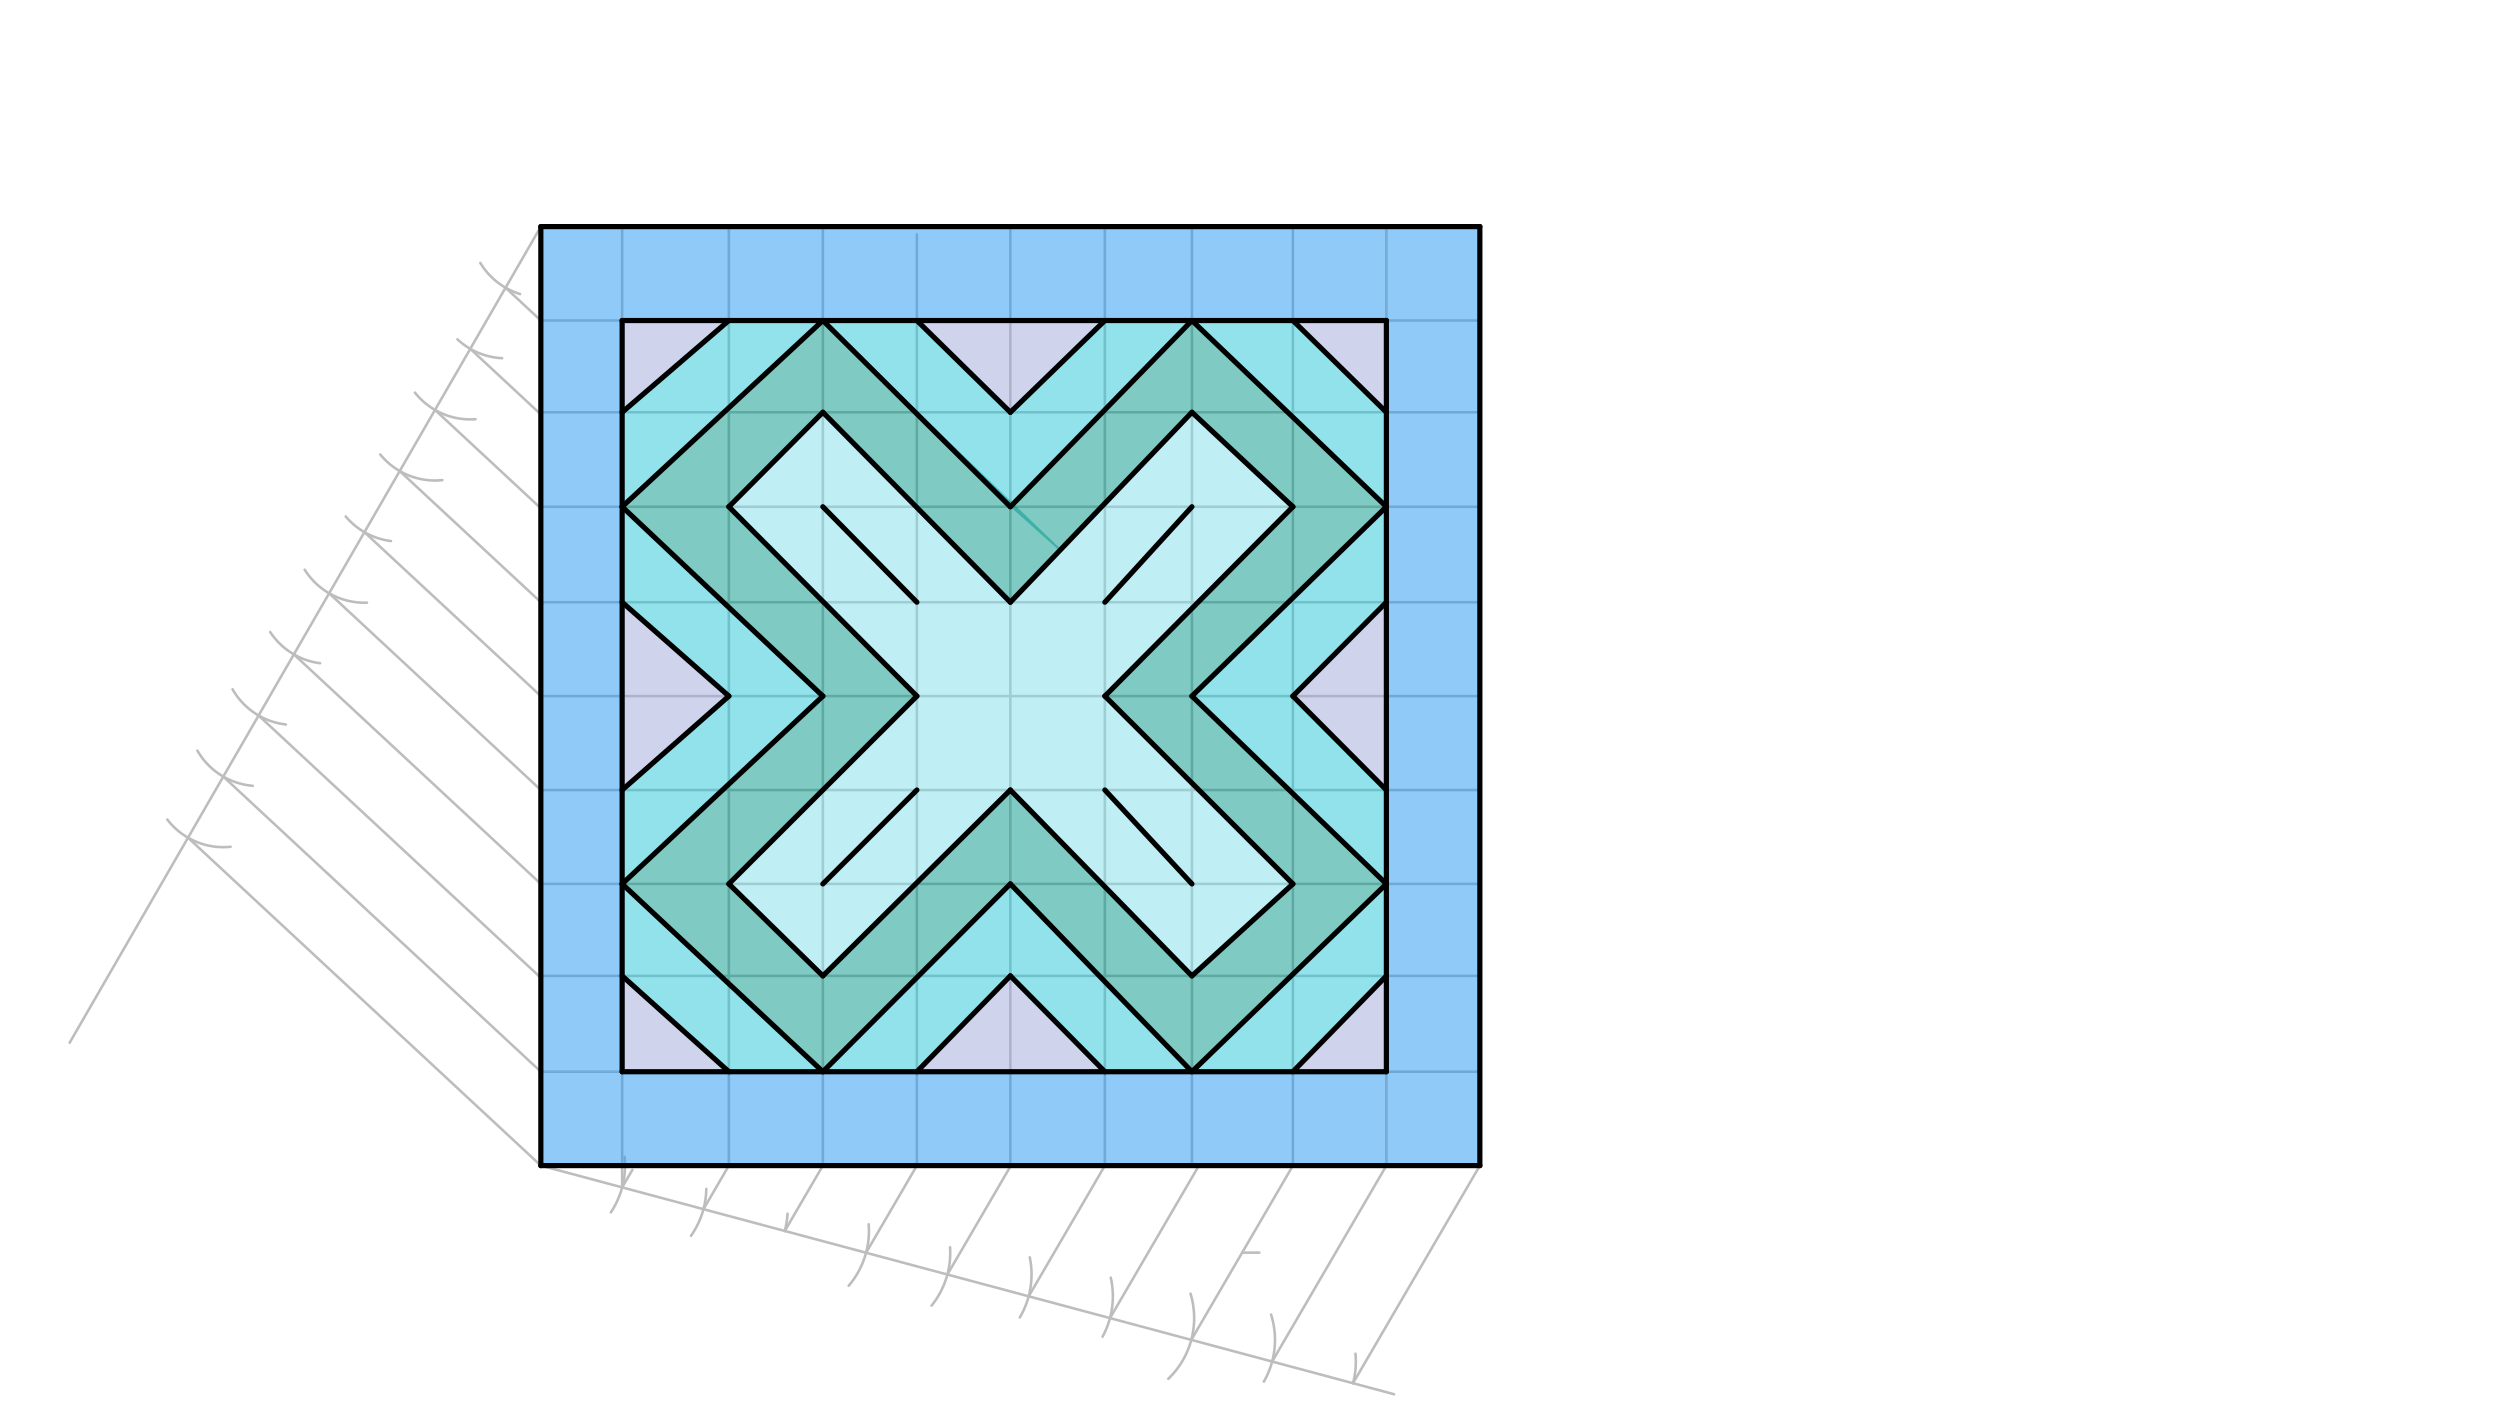 <svg xmlns="http://www.w3.org/2000/svg" class="svg--816" height="100%" preserveAspectRatio="xMidYMid meet" viewBox="0 0 963.78 541.417" width="100%"><defs><marker id="marker-arrow" markerHeight="16" markerUnits="userSpaceOnUse" markerWidth="24" orient="auto-start-reverse" refX="24" refY="4" viewBox="0 0 24 8"><path d="M 0 0 L 24 4 L 0 8 z" stroke="inherit"></path></marker></defs><g class="aux-layer--949"><g class="element--733"><line stroke="#BDBDBD" stroke-dasharray="none" stroke-linecap="round" stroke-width="1" x1="208.5" x2="208.5" y1="87.359" y2="449.359"></line></g><g class="element--733"><line stroke="#BDBDBD" stroke-dasharray="none" stroke-linecap="round" stroke-width="1" x1="208.5" x2="570.5" y1="449.359" y2="449.359"></line></g><g class="element--733"><line stroke="#BDBDBD" stroke-dasharray="none" stroke-linecap="round" stroke-width="1" x1="208.5" x2="26.851" y1="87.359" y2="401.985"></line></g><g class="element--733"><path d="M 200.5 113.359 A 27.203 27.203 0 0 1 185.174 101.355" fill="none" stroke="#BDBDBD" stroke-dasharray="none" stroke-linecap="round" stroke-width="1"></path></g><g class="element--733"><path d="M 176.347 130.813 A 27.203 27.203 0 0 0 193.563 138.088" fill="none" stroke="#BDBDBD" stroke-dasharray="none" stroke-linecap="round" stroke-width="1"></path></g><g class="element--733"><path d="M 159.97 151.363 A 27.203 27.203 0 0 0 183.297 161.606" fill="none" stroke="#BDBDBD" stroke-dasharray="none" stroke-linecap="round" stroke-width="1"></path></g><g class="element--733"><path d="M 146.599 175.208 A 27.203 27.203 0 0 0 170.529 185.09" fill="none" stroke="#BDBDBD" stroke-dasharray="none" stroke-linecap="round" stroke-width="1"></path></g><g class="element--733"><path d="M 150.722 208.586 A 27.203 27.203 0 0 1 133.287 199.117" fill="none" stroke="#BDBDBD" stroke-dasharray="none" stroke-linecap="round" stroke-width="1"></path></g><g class="element--733"><path d="M 141.463 232.337 A 27.203 27.203 0 0 1 117.468 219.638" fill="none" stroke="#BDBDBD" stroke-dasharray="none" stroke-linecap="round" stroke-width="1"></path></g><g class="element--733"><path d="M 123.371 255.684 A 27.203 27.203 0 0 1 104.164 243.66" fill="none" stroke="#BDBDBD" stroke-dasharray="none" stroke-linecap="round" stroke-width="1"></path></g><g class="element--733"><path d="M 110.161 279.291 A 27.203 27.203 0 0 1 89.651 265.731" fill="none" stroke="#BDBDBD" stroke-dasharray="none" stroke-linecap="round" stroke-width="1"></path></g><g class="element--733"><path d="M 97.445 302.937 A 27.203 27.203 0 0 1 76.114 289.4" fill="none" stroke="#BDBDBD" stroke-dasharray="none" stroke-linecap="round" stroke-width="1"></path></g><g class="element--733"><path d="M 88.888 326.444 A 27.203 27.203 0 0 1 64.495 315.933" fill="none" stroke="#BDBDBD" stroke-dasharray="none" stroke-linecap="round" stroke-width="1"></path></g><g class="element--733"><line stroke="#BDBDBD" stroke-dasharray="none" stroke-linecap="round" stroke-width="1" x1="72.485" x2="208.5" y1="322.944" y2="449.359"></line></g><g class="element--733"><line stroke="#BDBDBD" stroke-dasharray="none" stroke-linecap="round" stroke-width="1" x1="86.087" x2="208.546" y1="299.385" y2="413.202"></line></g><g class="element--733"><line stroke="#BDBDBD" stroke-dasharray="none" stroke-linecap="round" stroke-width="1" x1="99.688" x2="207.703" y1="275.827" y2="376.219"></line></g><g class="element--733"><line stroke="#BDBDBD" stroke-dasharray="none" stroke-linecap="round" stroke-width="1" x1="113.29" x2="208.87" y1="252.268" y2="341.103"></line></g><g class="element--733"><line stroke="#BDBDBD" stroke-dasharray="none" stroke-linecap="round" stroke-width="1" x1="126.891" x2="209.112" y1="228.71" y2="305.128"></line></g><g class="element--733"><line stroke="#BDBDBD" stroke-dasharray="none" stroke-linecap="round" stroke-width="1" x1="140.493" x2="208.5" y1="205.152" y2="268.359"></line></g><g class="element--733"><line stroke="#BDBDBD" stroke-dasharray="none" stroke-linecap="round" stroke-width="1" x1="154.094" x2="209.044" y1="181.593" y2="232.665"></line></g><g class="element--733"><line stroke="#BDBDBD" stroke-dasharray="none" stroke-linecap="round" stroke-width="1" x1="167.696" x2="207.882" y1="158.035" y2="195.385"></line></g><g class="element--733"><line stroke="#BDBDBD" stroke-dasharray="none" stroke-linecap="round" stroke-width="1" x1="181.297" x2="207.613" y1="134.476" y2="158.935"></line></g><g class="element--733"><line stroke="#BDBDBD" stroke-dasharray="none" stroke-linecap="round" stroke-width="1" x1="194.899" x2="208.65" y1="110.918" y2="123.699"></line></g><g class="element--733"><line stroke="#BDBDBD" stroke-dasharray="none" stroke-linecap="round" stroke-width="1" x1="208.5" x2="570.5" y1="123.559" y2="123.559"></line></g><g class="element--733"><line stroke="#BDBDBD" stroke-dasharray="none" stroke-linecap="round" stroke-width="1" x1="207.613" x2="570.5" y1="158.935" y2="158.935"></line></g><g class="element--733"><line stroke="#BDBDBD" stroke-dasharray="none" stroke-linecap="round" stroke-width="1" x1="208.5" x2="570.5" y1="195.359" y2="195.359"></line></g><g class="element--733"><line stroke="#BDBDBD" stroke-dasharray="none" stroke-linecap="round" stroke-width="1" x1="208.5" x2="570.5" y1="232.159" y2="232.159"></line></g><g class="element--733"><line stroke="#BDBDBD" stroke-dasharray="none" stroke-linecap="round" stroke-width="1" x1="208.5" x2="570.5" y1="268.359" y2="268.359"></line></g><g class="element--733"><line stroke="#BDBDBD" stroke-dasharray="none" stroke-linecap="round" stroke-width="1" x1="208.5" x2="570.5" y1="304.559" y2="304.559"></line></g><g class="element--733"><line stroke="#BDBDBD" stroke-dasharray="none" stroke-linecap="round" stroke-width="1" x1="208.5" x2="570.5" y1="340.759" y2="340.759"></line></g><g class="element--733"><line stroke="#BDBDBD" stroke-dasharray="none" stroke-linecap="round" stroke-width="1" x1="207.703" x2="570.5" y1="376.219" y2="376.219"></line></g><g class="element--733"><line stroke="#BDBDBD" stroke-dasharray="none" stroke-linecap="round" stroke-width="1" x1="208.5" x2="570.5" y1="413.159" y2="413.159"></line></g><g class="element--733"><line stroke="#BDBDBD" stroke-dasharray="none" stroke-linecap="round" stroke-width="1" x1="208.5" x2="537.425" y1="449.359" y2="537.495"></line></g><g class="element--733"><path d="M 235.5 467.359 A 32.45 32.45 0 0 0 240.772 445.962" fill="none" stroke="#BDBDBD" stroke-dasharray="none" stroke-linecap="round" stroke-width="1"></path></g><g class="element--733"><path d="M 266.39 476.422 A 32.45 32.45 0 0 0 272.289 458.338" fill="none" stroke="#BDBDBD" stroke-dasharray="none" stroke-linecap="round" stroke-width="1"></path></g><g class="element--733"><path d="M 302.533 474.555 A 32.45 32.45 0 0 0 303.59 467.927" fill="none" stroke="#BDBDBD" stroke-dasharray="none" stroke-linecap="round" stroke-width="1"></path></g><g class="element--733"><path d="M 327.185 495.657 A 32.45 32.45 0 0 0 334.879 471.969" fill="none" stroke="#BDBDBD" stroke-dasharray="none" stroke-linecap="round" stroke-width="1"></path></g><g class="element--733"><path d="M 359.137 503.324 A 32.45 32.45 0 0 0 366.258 480.834" fill="none" stroke="#BDBDBD" stroke-dasharray="none" stroke-linecap="round" stroke-width="1"></path></g><g class="element--733"><path d="M 393.144 507.885 A 32.45 32.45 0 0 0 396.986 484.72" fill="none" stroke="#BDBDBD" stroke-dasharray="none" stroke-linecap="round" stroke-width="1"></path></g><g class="element--733"><path d="M 425.047 515.302 A 32.45 32.45 0 0 0 428.209 492.562" fill="none" stroke="#BDBDBD" stroke-dasharray="none" stroke-linecap="round" stroke-width="1"></path></g><g class="element--733"><path d="M 450.404 531.538 A 32.45 32.45 0 0 0 458.964 498.735" fill="none" stroke="#BDBDBD" stroke-dasharray="none" stroke-linecap="round" stroke-width="1"></path></g><g class="element--733"><path d="M 487.23 532.629 A 32.268 32.268 0 0 0 490.009 506.785" fill="none" stroke="#BDBDBD" stroke-dasharray="none" stroke-linecap="round" stroke-width="1"></path></g><g class="element--733"><path d="M 522.549 521.886 A 32.268 32.268 0 0 1 521.591 533.252" fill="none" stroke="#BDBDBD" stroke-dasharray="none" stroke-linecap="round" stroke-width="1"></path></g><g class="element--733"><line stroke="#BDBDBD" stroke-dasharray="none" stroke-linecap="round" stroke-width="1" x1="570.5" x2="521.591" y1="449.359" y2="533.252"></line></g><g class="element--733"><line stroke="#BDBDBD" stroke-dasharray="none" stroke-linecap="round" stroke-width="1" x1="490.422" x2="534.879" y1="524.9" y2="448.645"></line></g><g class="element--733"><line stroke="#BDBDBD" stroke-dasharray="none" stroke-linecap="round" stroke-width="1" x1="459.254" x2="498.495" y1="516.549" y2="449.241"></line></g><g class="element--733"><line stroke="#BDBDBD" stroke-dasharray="none" stroke-linecap="round" stroke-width="1" x1="478.874" x2="485.5" y1="482.895" y2="482.895"></line></g><g class="element--733"><line stroke="#BDBDBD" stroke-dasharray="none" stroke-linecap="round" stroke-width="1" x1="427.91" x2="462.141" y1="508.15" y2="449.435"></line></g><g class="element--733"><line stroke="#BDBDBD" stroke-dasharray="none" stroke-linecap="round" stroke-width="1" x1="396.566" x2="426.026" y1="499.751" y2="449.219"></line></g><g class="element--733"><line stroke="#BDBDBD" stroke-dasharray="none" stroke-linecap="round" stroke-width="1" x1="365.221" x2="389.652" y1="491.353" y2="449.448"></line></g><g class="element--733"><line stroke="#BDBDBD" stroke-dasharray="none" stroke-linecap="round" stroke-width="1" x1="333.877" x2="353.761" y1="482.954" y2="448.848"></line></g><g class="element--733"><line stroke="#BDBDBD" stroke-dasharray="none" stroke-linecap="round" stroke-width="1" x1="302.533" x2="317.497" y1="474.555" y2="448.887"></line></g><g class="element--733"><line stroke="#BDBDBD" stroke-dasharray="none" stroke-linecap="round" stroke-width="1" x1="271.189" x2="281.318" y1="466.157" y2="448.782"></line></g><g class="element--733"><line stroke="#BDBDBD" stroke-dasharray="none" stroke-linecap="round" stroke-width="1" x1="239.844" x2="243.779" y1="457.758" y2="451.009"></line></g><g class="element--733"><line stroke="#BDBDBD" stroke-dasharray="none" stroke-linecap="round" stroke-width="1" x1="239.844" x2="239.844" y1="457.758" y2="87.359"></line></g><g class="element--733"><line stroke="#BDBDBD" stroke-dasharray="none" stroke-linecap="round" stroke-width="1" x1="280.981" x2="280.981" y1="449.359" y2="87.359"></line></g><g class="element--733"><line stroke="#BDBDBD" stroke-dasharray="none" stroke-linecap="round" stroke-width="1" x1="317.222" x2="317.222" y1="449.359" y2="87.359"></line></g><g class="element--733"><line stroke="#BDBDBD" stroke-dasharray="none" stroke-linecap="round" stroke-width="1" x1="353.463" x2="353.463" y1="449.359" y2="90.359"></line></g><g class="element--733"><line stroke="#BDBDBD" stroke-dasharray="none" stroke-linecap="round" stroke-width="1" x1="389.5" x2="389.5" y1="449.359" y2="87.359"></line></g><g class="element--733"><line stroke="#BDBDBD" stroke-dasharray="none" stroke-linecap="round" stroke-width="1" x1="425.944" x2="425.944" y1="449.359" y2="87.359"></line></g><g class="element--733"><line stroke="#BDBDBD" stroke-dasharray="none" stroke-linecap="round" stroke-width="1" x1="459.5" x2="459.5" y1="449.359" y2="87.359"></line></g><g class="element--733"><line stroke="#BDBDBD" stroke-dasharray="none" stroke-linecap="round" stroke-width="1" x1="498.425" x2="498.425" y1="449.359" y2="87.359"></line></g><g class="element--733"><line stroke="#BDBDBD" stroke-dasharray="none" stroke-linecap="round" stroke-width="1" x1="534.463" x2="534.463" y1="449.359" y2="87.359"></line></g></g><g class="main-layer--75a"><g class="element--733"><g fill="#81D4FA" opacity="0.5"><path d="M 353.463 123.559 L 353.463 195.359 L 353.463 123.559 Z" stroke="none"></path></g></g><g class="element--733"><g fill="#2196F3" opacity="0.5"><path d="M 239.844 87.359 L 239.844 123.559 L 534.463 123.559 L 534.463 87.359 L 239.844 87.359 Z" stroke="none"></path></g></g><g class="element--733"><g fill="#2196F3" opacity="0.5"><path d="M 534.463 87.359 L 570.5 87.359 L 570.5 449.359 L 534.463 449.359 L 534.463 87.359 Z" stroke="none"></path></g></g><g class="element--733"><g fill="#2196F3" opacity="0.5"><path d="M 534.463 449.359 L 208.5 449.359 L 208.5 413.159 L 534.463 413.159 L 534.463 413.159 L 534.463 449.359 Z" stroke="none"></path></g></g><g class="element--733"><g fill="#2196F3" opacity="0.5"><path d="M 239.844 413.159 L 208.5 413.159 L 208.5 87.359 L 239.844 87.359 L 239.844 413.159 Z" stroke="none"></path></g></g><g class="element--733"><g fill="#9FA8DA" opacity="0.5"><path d="M 239.844 123.559 L 239.844 158.935 L 280.981 123.559 L 239.844 123.559 Z" stroke="none"></path></g></g><g class="element--733"><g fill="#9FA8DA" opacity="0.5"><path d="M 353.463 123.559 L 389.5 158.935 L 425.944 123.559 L 353.463 123.559 Z" stroke="none"></path></g></g><g class="element--733"><g fill="#9FA8DA" opacity="0.5"><path d="M 498.425 123.559 L 534.463 158.935 L 534.463 123.559 L 498.425 123.559 Z" stroke="none"></path></g></g><g class="element--733"><g fill="#9FA8DA" opacity="0.5"><path d="M 534.463 232.159 L 498.425 268.359 L 534.463 304.559 L 534.463 232.159 Z" stroke="none"></path></g></g><g class="element--733"><g fill="#9FA8DA" opacity="0.5"><path d="M 534.463 376.219 L 498.425 413.159 L 534.463 413.159 L 534.463 376.219 Z" stroke="none"></path></g></g><g class="element--733"><g fill="#9FA8DA" opacity="0.5"><path d="M 353.463 413.159 L 389.5 376.219 L 425.944 413.159 L 353.463 413.159 Z" stroke="none"></path></g></g><g class="element--733"><g fill="#9FA8DA" opacity="0.5"><path d="M 280.981 413.159 L 239.844 376.219 L 239.844 413.159 L 280.981 413.159 Z" stroke="none"></path></g></g><g class="element--733"><g fill="#9FA8DA" opacity="0.5"><path d="M 239.844 304.559 L 280.981 268.359 L 239.844 232.159 L 239.844 304.559 Z" stroke="none"></path></g></g><g class="element--733"><g fill="#26C6DA" opacity="0.5"><path d="M 239.844 195.359 L 317.222 123.559 L 280.981 123.559 L 239.844 158.935 L 239.844 195.359 Z" stroke="none"></path></g></g><g class="element--733"><g fill="#26C6DA" opacity="0.5"><path d="M 317.222 123.559 L 389.5 195.359 L 459.5 123.559 L 425.944 123.559 L 389.5 158.935 L 353.463 123.559 L 319.5 123.359 Z" stroke="none"></path></g></g><g class="element--733"><g fill="#26C6DA" opacity="0.5"><path d="M 459.5 123.559 L 534.463 195.359 L 534.463 158.935 L 498.425 123.559 L 459.5 123.559 Z" stroke="none"></path></g></g><g class="element--733"><g fill="#26C6DA" opacity="0.5"><path d="M 534.463 195.359 L 459.5 268.359 L 534.463 340.759 L 534.463 304.559 L 498.425 268.359 L 534.463 232.159 L 534.463 195.359 Z" stroke="none"></path></g></g><g class="element--733"><g fill="#26C6DA" opacity="0.5"><path d="M 459.5 413.159 L 534.463 340.759 L 534.463 376.219 L 498.425 413.159 L 461.5 413.359 Z" stroke="none"></path></g></g><g class="element--733"><g fill="#26C6DA" opacity="0.5"><path d="M 459.5 413.159 L 389.5 340.759 L 317.222 413.159 L 353.463 413.159 L 389.5 376.219 L 425.944 413.159 L 459.5 413.159 Z" stroke="none"></path></g></g><g class="element--733"><g fill="#26C6DA" opacity="0.5"><path d="M 317.222 413.159 L 239.844 340.759 L 239.844 376.219 L 280.981 413.159 L 317.222 413.159 Z" stroke="none"></path></g></g><g class="element--733"><g fill="#26C6DA" opacity="0.5"><path d="M 239.844 340.759 L 317.222 268.359 L 239.844 195.359 L 239.844 232.159 L 280.981 268.359 L 239.844 304.559 L 239.844 340.759 Z" stroke="none"></path></g></g><g class="element--733"><g fill="#009688" opacity="0.5"><path d="M 239.844 195.359 L 317.222 123.559 L 317.222 158.935 L 280.981 195.359 L 353.463 268.359 L 317.222 268.359 L 239.844 195.359 Z" stroke="none"></path></g></g><g class="element--733"><g fill="#009688" opacity="0.5"><path d="M 317.222 123.559 L 317.222 158.935 L 389.5 232.159 L 408.984 211.778 L 317.222 123.559 Z" stroke="none"></path></g></g><g class="element--733"><g fill="#009688" opacity="0.5"><path d="M 389.5 195.359 L 459.5 123.559 L 459.5 158.935 L 408.462 212.323 L 389.5 195.359 Z" stroke="none"></path></g></g><g class="element--733"><g fill="#009688" opacity="0.5"><path d="M 459.5 123.559 L 459.5 158.935 L 498.425 195.359 L 534.463 195.359 L 459.5 123.559 Z" stroke="none"></path></g></g><g class="element--733"><g fill="#009688" opacity="0.5"><path d="M 534.463 195.359 L 498.425 195.359 L 425.944 268.359 L 459.5 268.359 L 534.463 195.359 Z" stroke="none"></path></g></g><g class="element--733"><g fill="#009688" opacity="0.5"><path d="M 353.463 268.359 L 280.981 340.759 L 239.844 340.759 L 317.222 268.359 L 353.463 268.359 Z" stroke="none"></path></g></g><g class="element--733"><g fill="#009688" opacity="0.5"><path d="M 239.844 340.759 L 280.981 340.759 L 317.222 376.219 L 317.222 413.159 L 239.844 340.759 Z" stroke="none"></path></g></g><g class="element--733"><g fill="#009688" opacity="0.5"><path d="M 317.222 413.159 L 317.222 376.219 L 389.5 304.559 L 389.5 340.759 L 317.222 413.159 Z" stroke="none"></path></g></g><g class="element--733"><g fill="#009688" opacity="0.5"><path d="M 389.5 304.559 L 459.5 376.219 L 459.5 413.159 L 389.5 340.759 L 389.5 304.559 Z" stroke="none"></path></g></g><g class="element--733"><g fill="#009688" opacity="0.5"><path d="M 459.5 413.159 L 459.5 376.219 L 498.425 340.759 L 534.463 340.759 L 459.5 413.159 Z" stroke="none"></path></g></g><g class="element--733"><g fill="#009688" opacity="0.5"><path d="M 498.425 340.759 L 425.944 268.359 L 459.5 268.359 L 534.463 340.759 L 534.463 340.759 L 534.463 340.759 L 498.425 340.759 Z" stroke="none"></path></g></g><g class="element--733"><g fill="#80DEEA" opacity="0.5"><path d="M 280.981 195.359 L 317.222 158.935 L 389.5 232.159 L 459.5 158.935 L 498.425 195.359 L 425.944 268.359 L 498.425 340.759 L 459.5 376.219 L 389.5 304.559 L 317.222 376.219 L 280.981 340.759 L 353.463 268.359 L 280.981 195.359 Z" stroke="none"></path></g></g><g class="element--733"><line stroke="#000000" stroke-dasharray="none" stroke-linecap="round" stroke-width="2" x1="208.5" x2="570.5" y1="87.359" y2="87.359"></line></g><g class="element--733"><line stroke="#000000" stroke-dasharray="none" stroke-linecap="round" stroke-width="2" x1="208.5" x2="208.5" y1="87.359" y2="449.359"></line></g><g class="element--733"><line stroke="#000000" stroke-dasharray="none" stroke-linecap="round" stroke-width="2" x1="208.5" x2="570.5" y1="449.359" y2="449.359"></line></g><g class="element--733"><line stroke="#000000" stroke-dasharray="none" stroke-linecap="round" stroke-width="2" x1="570.5" x2="570.5" y1="87.359" y2="449.359"></line></g><g class="element--733"><line stroke="#000000" stroke-dasharray="none" stroke-linecap="round" stroke-width="2" x1="239.844" x2="534.463" y1="123.559" y2="123.559"></line></g><g class="element--733"><line stroke="#000000" stroke-dasharray="none" stroke-linecap="round" stroke-width="2" x1="534.463" x2="534.463" y1="123.559" y2="413.159"></line></g><g class="element--733"><line stroke="#000000" stroke-dasharray="none" stroke-linecap="round" stroke-width="2" x1="534.463" x2="239.844" y1="413.159" y2="413.159"></line></g><g class="element--733"><line stroke="#000000" stroke-dasharray="none" stroke-linecap="round" stroke-width="2" x1="239.844" x2="239.844" y1="413.159" y2="123.559"></line></g><g class="element--733"><line stroke="#000000" stroke-dasharray="none" stroke-linecap="round" stroke-width="2" x1="239.844" x2="280.981" y1="158.935" y2="123.559"></line></g><g class="element--733"><line stroke="#000000" stroke-dasharray="none" stroke-linecap="round" stroke-width="2" x1="498.425" x2="534.463" y1="123.559" y2="158.935"></line></g><g class="element--733"><line stroke="#000000" stroke-dasharray="none" stroke-linecap="round" stroke-width="2" x1="534.463" x2="498.425" y1="376.219" y2="413.159"></line></g><g class="element--733"><line stroke="#000000" stroke-dasharray="none" stroke-linecap="round" stroke-width="2" x1="239.844" x2="280.981" y1="376.219" y2="413.159"></line></g><g class="element--733"><line stroke="#000000" stroke-dasharray="none" stroke-linecap="round" stroke-width="2" x1="239.844" x2="317.222" y1="195.359" y2="123.559"></line></g><g class="element--733"><line stroke="#000000" stroke-dasharray="none" stroke-linecap="round" stroke-width="2" x1="459.5" x2="534.463" y1="123.559" y2="195.359"></line></g><g class="element--733"><line stroke="#000000" stroke-dasharray="none" stroke-linecap="round" stroke-width="2" x1="534.463" x2="459.5" y1="340.759" y2="413.159"></line></g><g class="element--733"><line stroke="#000000" stroke-dasharray="none" stroke-linecap="round" stroke-width="2" x1="239.844" x2="317.222" y1="340.759" y2="413.159"></line></g><g class="element--733"><line stroke="#000000" stroke-dasharray="none" stroke-linecap="round" stroke-width="2" x1="239.844" x2="280.981" y1="232.159" y2="268.359"></line></g><g class="element--733"><line stroke="#000000" stroke-dasharray="none" stroke-linecap="round" stroke-width="2" x1="280.981" x2="239.844" y1="268.359" y2="304.559"></line></g><g class="element--733"><line stroke="#000000" stroke-dasharray="none" stroke-linecap="round" stroke-width="2" x1="353.463" x2="389.5" y1="123.559" y2="158.935"></line></g><g class="element--733"><line stroke="#000000" stroke-dasharray="none" stroke-linecap="round" stroke-width="2" x1="389.5" x2="425.944" y1="158.935" y2="123.559"></line></g><g class="element--733"><line stroke="#000000" stroke-dasharray="none" stroke-linecap="round" stroke-width="2" x1="534.463" x2="498.425" y1="232.159" y2="268.359"></line></g><g class="element--733"><line stroke="#000000" stroke-dasharray="none" stroke-linecap="round" stroke-width="2" x1="498.425" x2="534.463" y1="268.359" y2="304.559"></line></g><g class="element--733"><line stroke="#000000" stroke-dasharray="none" stroke-linecap="round" stroke-width="2" x1="353.463" x2="389.5" y1="413.159" y2="376.219"></line></g><g class="element--733"><line stroke="#000000" stroke-dasharray="none" stroke-linecap="round" stroke-width="2" x1="389.5" x2="425.944" y1="376.219" y2="413.159"></line></g><g class="element--733"><line stroke="#000000" stroke-dasharray="none" stroke-linecap="round" stroke-width="2" x1="239.844" x2="317.222" y1="195.359" y2="268.359"></line></g><g class="element--733"><line stroke="#000000" stroke-dasharray="none" stroke-linecap="round" stroke-width="2" x1="317.222" x2="239.844" y1="268.359" y2="340.759"></line></g><g class="element--733"><line stroke="#000000" stroke-dasharray="none" stroke-linecap="round" stroke-width="2" x1="317.222" x2="389.5" y1="123.559" y2="195.359"></line></g><g class="element--733"><line stroke="#000000" stroke-dasharray="none" stroke-linecap="round" stroke-width="2" x1="389.5" x2="459.5" y1="195.359" y2="123.559"></line></g><g class="element--733"><line stroke="#000000" stroke-dasharray="none" stroke-linecap="round" stroke-width="2" x1="534.463" x2="459.5" y1="195.359" y2="268.359"></line></g><g class="element--733"><line stroke="#000000" stroke-dasharray="none" stroke-linecap="round" stroke-width="2" x1="459.5" x2="534.463" y1="268.359" y2="340.759"></line></g><g class="element--733"><line stroke="#000000" stroke-dasharray="none" stroke-linecap="round" stroke-width="2" x1="459.5" x2="389.5" y1="413.159" y2="340.759"></line></g><g class="element--733"><line stroke="#000000" stroke-dasharray="none" stroke-linecap="round" stroke-width="2" x1="389.5" x2="317.222" y1="340.759" y2="413.159"></line></g><g class="element--733"><line stroke="#000000" stroke-dasharray="none" stroke-linecap="round" stroke-width="2" x1="280.981" x2="317.222" y1="195.359" y2="158.935"></line></g><g class="element--733"><line stroke="#000000" stroke-dasharray="none" stroke-linecap="round" stroke-width="2" x1="317.222" x2="389.5" y1="158.935" y2="232.159"></line></g><g class="element--733"><line stroke="#000000" stroke-dasharray="none" stroke-linecap="round" stroke-width="2" x1="389.5" x2="459.5" y1="232.159" y2="158.935"></line></g><g class="element--733"><line stroke="#000000" stroke-dasharray="none" stroke-linecap="round" stroke-width="2" x1="459.5" x2="498.425" y1="158.935" y2="195.359"></line></g><g class="element--733"><line stroke="#000000" stroke-dasharray="none" stroke-linecap="round" stroke-width="2" x1="498.425" x2="425.944" y1="195.359" y2="268.359"></line></g><g class="element--733"><line stroke="#000000" stroke-dasharray="none" stroke-linecap="round" stroke-width="2" x1="425.944" x2="498.425" y1="268.359" y2="340.759"></line></g><g class="element--733"><line stroke="#000000" stroke-dasharray="none" stroke-linecap="round" stroke-width="2" x1="498.425" x2="459.5" y1="340.759" y2="376.219"></line></g><g class="element--733"><line stroke="#000000" stroke-dasharray="none" stroke-linecap="round" stroke-width="2" x1="459.5" x2="389.5" y1="376.219" y2="304.559"></line></g><g class="element--733"><line stroke="#000000" stroke-dasharray="none" stroke-linecap="round" stroke-width="2" x1="389.5" x2="317.222" y1="304.559" y2="376.219"></line></g><g class="element--733"><line stroke="#000000" stroke-dasharray="none" stroke-linecap="round" stroke-width="2" x1="317.222" x2="280.981" y1="376.219" y2="340.759"></line></g><g class="element--733"><line stroke="#000000" stroke-dasharray="none" stroke-linecap="round" stroke-width="2" x1="280.981" x2="353.463" y1="340.759" y2="268.359"></line></g><g class="element--733"><line stroke="#000000" stroke-dasharray="none" stroke-linecap="round" stroke-width="2" x1="353.463" x2="280.981" y1="268.359" y2="195.359"></line></g><g class="element--733"><line stroke="#000000" stroke-dasharray="none" stroke-linecap="round" stroke-width="2" x1="317.222" x2="353.463" y1="195.359" y2="232.159"></line></g><g class="element--733"><line stroke="#000000" stroke-dasharray="none" stroke-linecap="round" stroke-width="2" x1="459.5" x2="425.944" y1="195.359" y2="232.159"></line></g><g class="element--733"><line stroke="#000000" stroke-dasharray="none" stroke-linecap="round" stroke-width="2" x1="353.463" x2="317.222" y1="304.559" y2="340.759"></line></g><g class="element--733"><line stroke="#000000" stroke-dasharray="none" stroke-linecap="round" stroke-width="2" x1="425.944" x2="459.5" y1="304.559" y2="340.759"></line></g></g><g class="snaps-layer--ac6"></g><g class="temp-layer--52d"></g></svg>